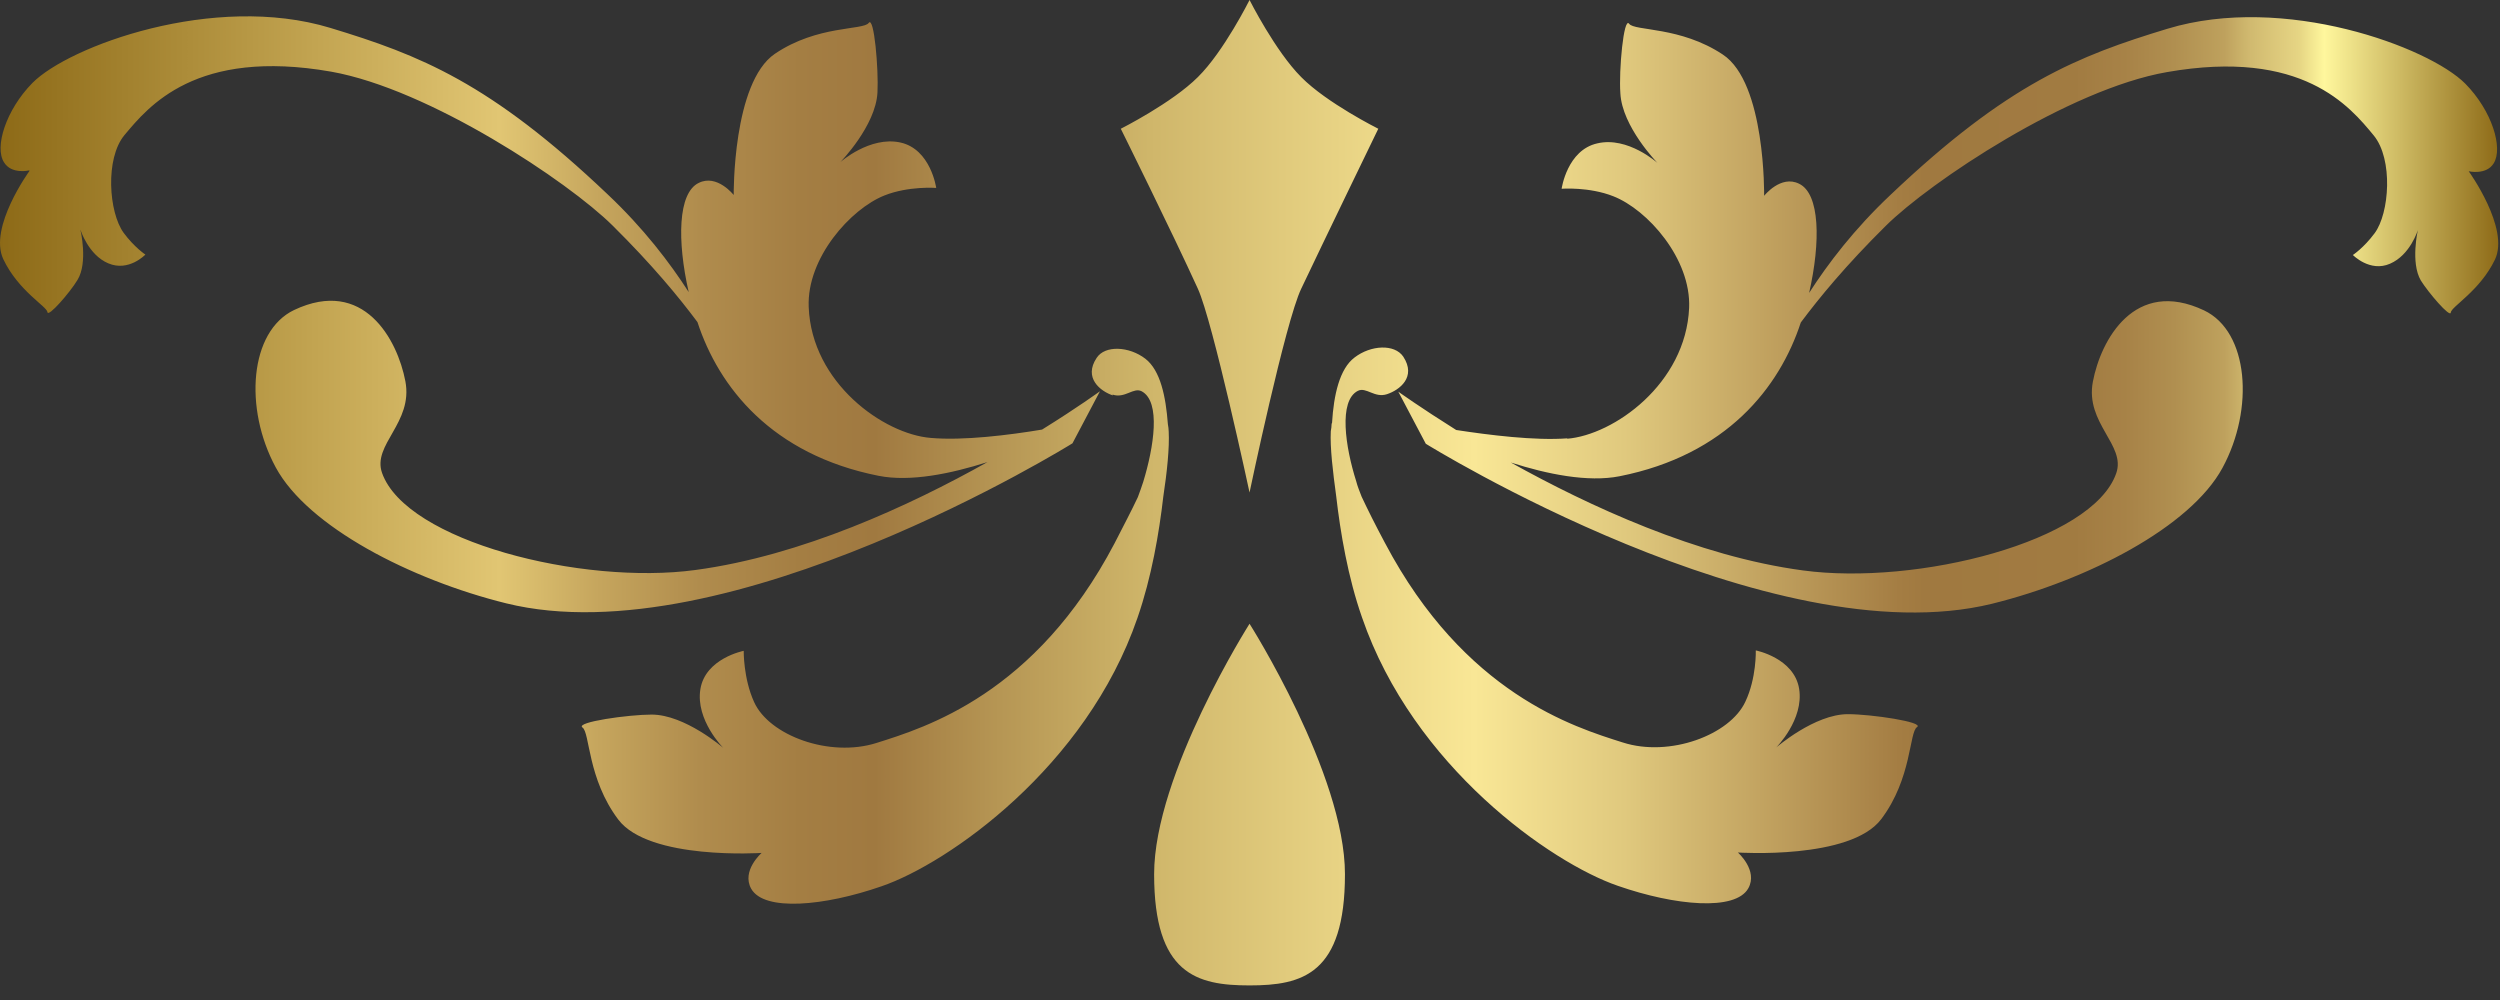 <svg width="60" height="24" viewBox="0 0 60 24" fill="none" xmlns="http://www.w3.org/2000/svg">
<rect x="0" y="0" width="60" height="24" fill="#333333" stroke="none"/>
<path d="M31.959 10.17C31.959 10.23 31.949 10.29 31.939 10.35C31.919 10.74 31.989 11.32 32.069 11.91C32.169 12.78 32.349 13.85 32.689 14.82C33.919 18.4 37.229 20.71 38.829 21.26C40.209 21.74 41.649 21.87 41.959 21.32C42.199 20.89 41.709 20.46 41.709 20.46C41.709 20.46 44.409 20.64 45.149 19.66C45.889 18.68 45.819 17.57 46.009 17.45C46.189 17.33 44.909 17.14 44.349 17.14C43.549 17.14 42.629 17.94 42.629 17.94C42.629 17.94 43.299 17.27 43.179 16.53C43.059 15.79 42.139 15.61 42.139 15.61C42.139 15.61 42.159 16.27 41.889 16.84C41.519 17.64 40.069 18.18 38.949 17.82C37.779 17.45 35.149 16.65 33.239 13.03C33.009 12.6 32.829 12.24 32.679 11.92C32.629 11.79 32.579 11.67 32.549 11.55C32.289 10.73 32.119 9.62 32.589 9.38C32.789 9.28 32.989 9.56 33.289 9.46C33.589 9.36 33.999 9.05 33.679 8.56C33.469 8.25 32.899 8.28 32.509 8.58C32.149 8.85 32.009 9.48 31.969 10.15L31.959 10.17ZM37.619 10.52C36.839 10.58 35.729 10.44 34.949 10.32C34.089 9.78 33.559 9.4 33.559 9.4L34.219 10.65C34.219 10.65 42.499 15.79 47.809 14.49C50.109 13.92 52.569 12.65 53.339 11.23C54.109 9.81 53.969 7.96 52.899 7.45C51.229 6.66 50.419 8.16 50.229 9.16C50.039 10.16 51.029 10.68 50.789 11.36C50.219 13 45.999 14.06 43.269 13.69C40.729 13.35 38.129 12.14 36.259 11.1C37.129 11.38 38.109 11.58 38.869 11.43C41.439 10.92 42.709 9.3 43.219 7.74C43.659 7.15 44.299 6.37 45.259 5.42C46.319 4.37 49.649 2.14 52.009 1.73C55.259 1.16 56.399 2.56 56.969 3.25C57.439 3.82 57.349 5.12 56.989 5.6C56.729 5.95 56.469 6.12 56.469 6.12C56.469 6.12 56.879 6.54 57.359 6.33C57.849 6.12 58.029 5.52 58.029 5.52C58.029 5.52 57.849 6.3 58.099 6.73C58.279 7.02 58.809 7.64 58.819 7.5C58.829 7.36 59.519 6.98 59.879 6.23C60.239 5.48 59.249 4.11 59.249 4.11C59.249 4.11 59.669 4.21 59.849 3.92C60.079 3.55 59.809 2.66 59.169 2.01C58.299 1.13 54.819 -0.16 52.019 0.69C49.879 1.34 48.189 2 45.369 4.68C44.499 5.5 43.869 6.33 43.419 7.03C43.699 5.8 43.679 4.65 43.179 4.41C42.739 4.19 42.339 4.7 42.339 4.7C42.339 4.7 42.379 1.99 41.349 1.31C40.329 0.63 39.229 0.75 39.099 0.57C38.969 0.39 38.849 1.69 38.889 2.24C38.929 3.04 39.779 3.91 39.779 3.91C39.779 3.91 39.069 3.27 38.339 3.44C37.609 3.6 37.479 4.53 37.479 4.53C37.479 4.53 38.139 4.48 38.719 4.71C39.539 5.03 40.589 6.21 40.539 7.39C40.459 9.21 38.729 10.44 37.609 10.53L37.619 10.52ZM26.699 9.47C26.999 9.57 27.199 9.29 27.399 9.39C27.869 9.64 27.689 10.74 27.439 11.56C27.399 11.68 27.359 11.8 27.309 11.93C27.159 12.25 26.969 12.61 26.749 13.04C24.849 16.66 22.209 17.46 21.039 17.83C19.909 18.19 18.459 17.65 18.099 16.85C17.839 16.28 17.849 15.62 17.849 15.62C17.849 15.62 16.929 15.8 16.809 16.54C16.689 17.28 17.359 17.95 17.359 17.95C17.359 17.95 16.439 17.15 15.639 17.15C15.089 17.15 13.799 17.33 13.979 17.46C14.159 17.58 14.099 18.69 14.839 19.67C15.579 20.65 18.279 20.47 18.279 20.47C18.279 20.47 17.789 20.9 18.029 21.33C18.339 21.88 19.779 21.75 21.159 21.27C22.759 20.72 26.069 18.41 27.299 14.83C27.639 13.85 27.819 12.79 27.919 11.92C28.009 11.33 28.069 10.74 28.049 10.36C28.049 10.3 28.039 10.24 28.029 10.18C27.979 9.51 27.849 8.89 27.489 8.61C27.099 8.31 26.519 8.28 26.319 8.59C25.999 9.07 26.409 9.39 26.709 9.49L26.699 9.47ZM0.709 4.1C0.709 4.1 -0.281 5.46 0.079 6.22C0.439 6.98 1.119 7.35 1.139 7.49C1.149 7.63 1.679 7.02 1.859 6.72C2.119 6.3 1.929 5.51 1.929 5.51C1.929 5.51 2.119 6.12 2.599 6.32C3.089 6.53 3.489 6.11 3.489 6.11C3.489 6.11 3.229 5.94 2.969 5.59C2.609 5.1 2.519 3.8 2.989 3.24C3.559 2.56 4.699 1.15 7.949 1.72C10.309 2.14 13.639 4.36 14.699 5.41C15.659 6.36 16.299 7.14 16.739 7.73C17.249 9.29 18.519 10.91 21.089 11.42C21.849 11.57 22.819 11.37 23.699 11.09C21.829 12.14 19.229 13.34 16.689 13.68C13.969 14.05 9.749 12.99 9.169 11.35C8.929 10.67 9.919 10.15 9.729 9.15C9.539 8.15 8.729 6.65 7.059 7.44C5.989 7.95 5.849 9.8 6.619 11.22C7.389 12.64 9.849 13.91 12.149 14.48C17.459 15.79 25.739 10.64 25.739 10.64L26.399 9.39C26.399 9.39 25.879 9.77 25.009 10.31C24.229 10.44 23.119 10.58 22.339 10.51C21.209 10.42 19.479 9.19 19.409 7.37C19.359 6.19 20.419 5.01 21.229 4.69C21.809 4.46 22.469 4.51 22.469 4.51C22.469 4.51 22.339 3.58 21.609 3.42C20.879 3.26 20.169 3.89 20.169 3.89C20.169 3.89 21.019 3.02 21.059 2.22C21.089 1.67 20.979 0.37 20.849 0.55C20.719 0.73 19.619 0.6 18.599 1.29C17.579 1.98 17.609 4.68 17.609 4.68C17.609 4.68 17.209 4.17 16.769 4.39C16.269 4.63 16.249 5.78 16.529 7.01C16.079 6.31 15.449 5.48 14.579 4.66C11.759 1.98 10.069 1.32 7.929 0.67C5.129 -0.18 1.649 1.11 0.779 1.99C0.139 2.64 -0.141 3.54 0.099 3.9C0.279 4.19 0.699 4.09 0.699 4.09L0.709 4.1ZM29.989 11.82C29.989 11.82 30.849 7.72 31.229 6.93C31.769 5.79 33.079 3.09 33.079 3.09C33.079 3.09 31.839 2.47 31.229 1.85C30.609 1.23 29.989 -9.98947e-05 29.989 -9.98947e-05C29.989 -9.98947e-05 29.369 1.24 28.749 1.85C28.129 2.47 26.899 3.09 26.899 3.09C26.899 3.09 28.139 5.59 28.749 6.93C29.109 7.72 29.989 11.82 29.989 11.82ZM27.699 20.98C27.699 23.38 28.719 23.65 29.989 23.65C31.259 23.65 32.279 23.38 32.279 20.98C32.279 18.58 29.989 14.97 29.989 14.97C29.989 14.97 27.699 18.58 27.699 20.98Z" fill="url(#paint0_linear_2141_1483)"/>
<defs>
<linearGradient id="paint0_linear_2141_1483" x1="59.979" y1="11.83" x2="-0.001" y2="11.83" gradientUnits="userSpaceOnUse">
<stop stop-color="#8D6A17"/>
<stop offset="0.07" stop-color="#FFF79D"/>
<stop offset="0.08" stop-color="#E6D584"/>
<stop offset="0.1" stop-color="#D0B96F"/>
<stop offset="0.11" stop-color="#BEA15D"/>
<stop offset="0.13" stop-color="#B08F50"/>
<stop offset="0.15" stop-color="#A78247"/>
<stop offset="0.17" stop-color="#A17B41"/>
<stop offset="0.23" stop-color="#A07940"/>
<stop offset="0.24" stop-color="#A47D43"/>
<stop offset="0.35" stop-color="#E0C97E"/>
<stop offset="0.41" stop-color="#F9E796"/>
<stop offset="0.54" stop-color="#CFB66A"/>
<stop offset="0.6" stop-color="#B69654"/>
<stop offset="0.65" stop-color="#A07940"/>
<stop offset="0.68" stop-color="#A47E43"/>
<stop offset="0.72" stop-color="#B08C4D"/>
<stop offset="0.76" stop-color="#C5A55D"/>
<stop offset="0.8" stop-color="#E1C673"/>
<stop offset="1" stop-color="#8D6A17"/>
</linearGradient>
</defs>
</svg>
